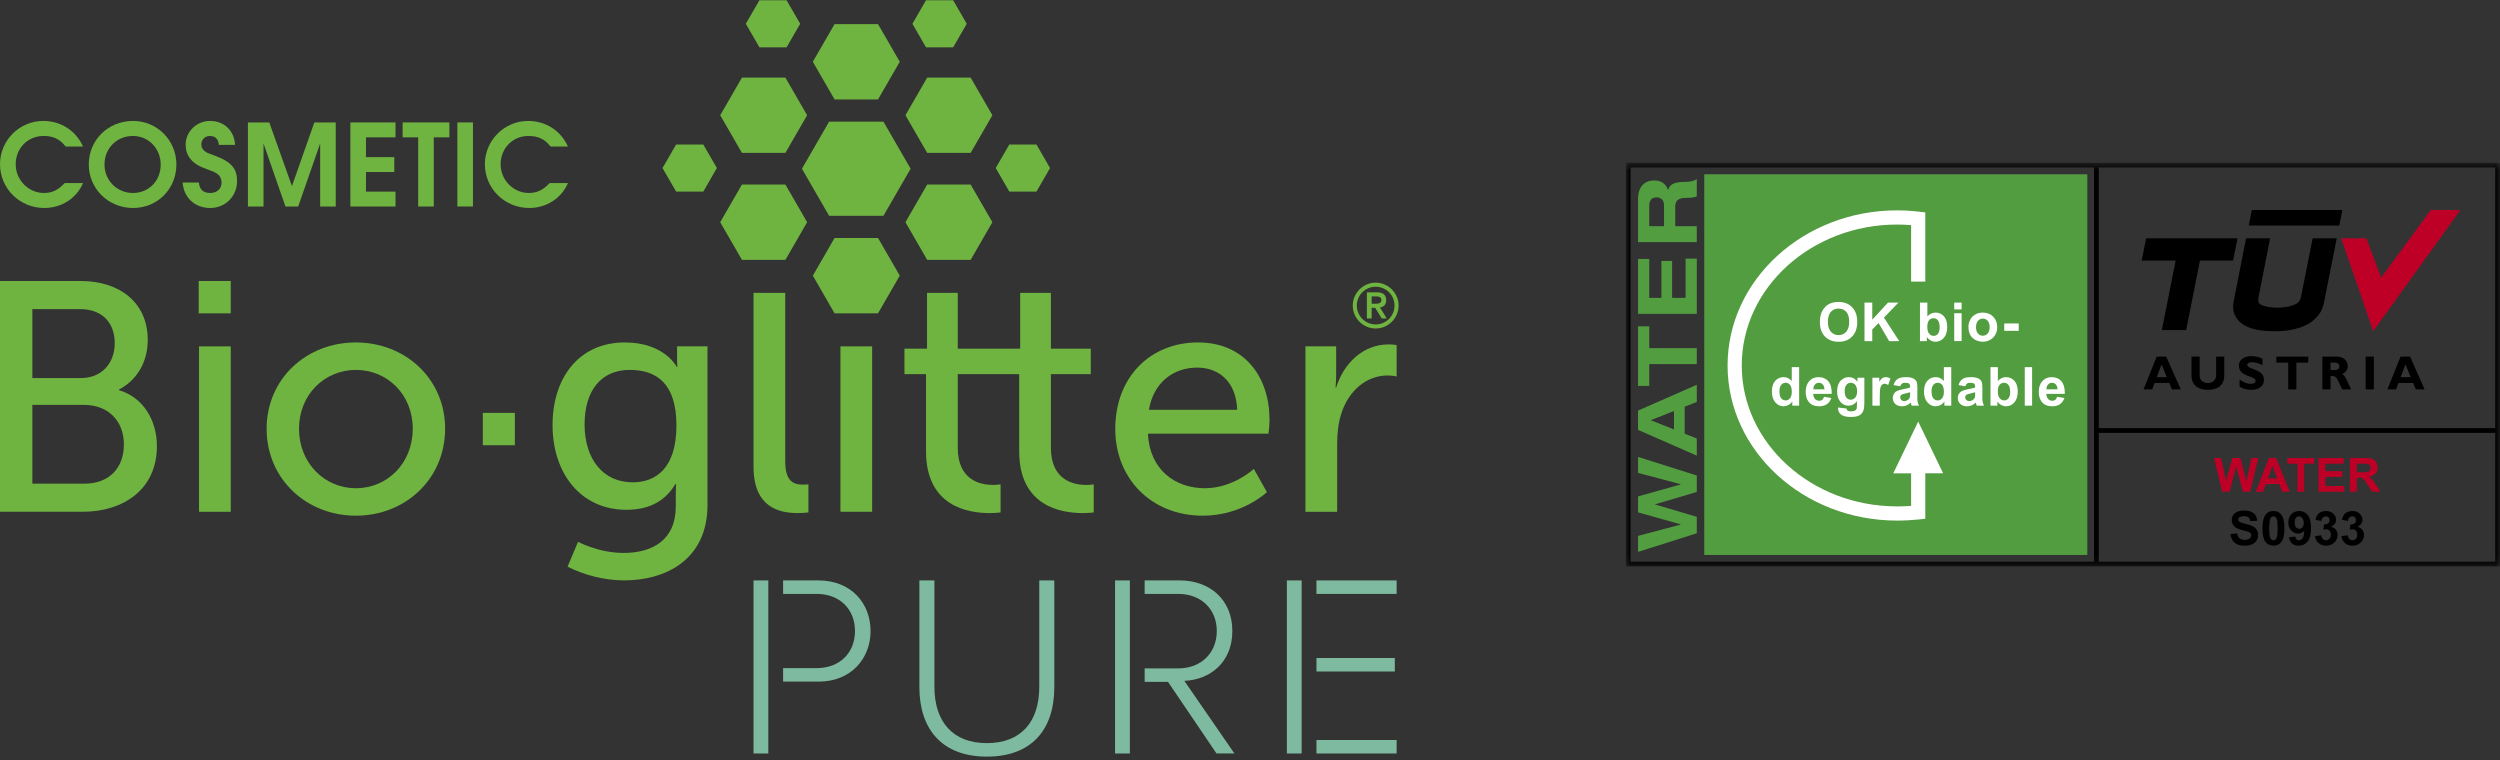 <svg width="286" height="87" viewBox="0 0 286 87" fill="none" xmlns="http://www.w3.org/2000/svg">
<rect x="0" y="0" width="286" height="87" fill="#333333" stroke="none"/>
<path d="M40.711 55.854C44.302 55.854 47.218 53.008 47.218 49.045C47.218 45.121 44.302 42.317 40.711 42.317C37.159 42.317 34.206 45.121 34.206 49.045C34.206 53.008 37.159 55.854 40.711 55.854ZM40.711 39.175C46.358 39.175 50.921 43.326 50.921 49.045C50.921 54.806 46.358 58.994 40.711 58.994C35.066 58.994 30.502 54.806 30.502 49.045C30.502 43.326 35.066 39.175 40.711 39.175Z" fill="#6FB440"/>
<path d="M77.384 48.673C77.384 43.736 74.992 42.317 72.038 42.317C68.746 42.317 66.875 44.709 66.875 48.56C66.875 52.486 68.971 55.178 72.374 55.178C74.992 55.178 77.384 53.608 77.384 48.673ZM71.328 63.256C74.617 63.256 77.309 61.796 77.309 57.946V56.562C77.309 55.967 77.348 55.367 77.348 55.367H77.272C76.15 57.235 74.394 58.32 71.663 58.32C66.39 58.32 63.212 54.095 63.212 48.634C63.212 43.212 66.238 39.175 71.475 39.175C76.039 39.175 77.423 41.979 77.423 41.979H77.495C77.495 41.979 77.458 41.718 77.458 41.38V39.622H80.938V57.76C80.938 64.005 76.187 66.395 71.399 66.395C69.121 66.395 66.765 65.763 64.932 64.828L66.128 61.982C66.128 61.982 68.484 63.256 71.328 63.256Z" fill="#6FB440"/>
<path d="M86.203 33.507H89.83V52.749C89.83 55.029 90.729 55.443 91.85 55.443C92.186 55.443 92.485 55.404 92.485 55.404V58.619C92.485 58.619 91.924 58.695 91.29 58.695C89.232 58.695 86.203 58.134 86.203 53.386V33.507Z" fill="#6FB440"/>
<path d="M99.774 39.625H96.147V58.546H99.774V39.625Z" fill="#6FB440"/>
<path d="M124.262 55.478C122.878 55.478 120.223 54.992 120.223 51.216V42.802H124.784V39.886H120.223V33.506H116.708V39.886H115.433H114.127H109.567V33.506H106.052V39.886H103.471V42.802H105.938V51.627C105.938 57.946 110.764 58.695 113.192 58.695C113.941 58.695 114.465 58.622 114.465 58.622V55.404C114.465 55.404 114.127 55.477 113.603 55.477C112.219 55.477 109.567 54.992 109.567 51.216V42.801H114.127H115.433H116.596V51.627C116.596 57.946 121.421 58.695 123.851 58.695C124.598 58.695 125.122 58.621 125.122 58.621V55.404C125.122 55.404 124.784 55.478 124.262 55.478Z" fill="#6FB440"/>
<path d="M141.534 46.88C141.42 43.625 139.399 42.053 136.97 42.053C134.205 42.053 131.959 43.774 131.437 46.88H141.534ZM137.046 39.175C142.392 39.175 145.236 43.14 145.236 48.038C145.236 48.523 145.121 49.608 145.121 49.608H131.324C131.511 53.758 134.465 55.854 137.83 55.854C141.084 55.854 143.44 53.645 143.44 53.645L144.935 56.3C144.935 56.3 142.13 58.994 137.606 58.994C131.66 58.994 127.586 54.693 127.586 49.085C127.586 43.064 131.66 39.175 137.046 39.175Z" fill="#6FB440"/>
<path d="M149.342 39.624H152.856V42.916C152.856 43.701 152.783 44.337 152.783 44.337H152.856C153.718 41.569 155.925 39.4 158.84 39.4C159.327 39.4 159.775 39.474 159.775 39.474V43.065C159.775 43.065 159.29 42.953 158.729 42.953C156.41 42.953 154.279 44.599 153.417 47.405C153.081 48.486 152.971 49.644 152.971 50.805V58.547H149.342V39.624Z" fill="#6FB440"/>
<path d="M58.9 47.232H55.235V50.935H58.9V47.232Z" fill="#6FB440"/>
<path d="M95.455 35.848H95.45V35.85H95.455V35.848Z" fill="#6FB440"/>
<path d="M105.177 78.602V66.401H106.897V78.57C106.897 82.578 109.006 85.014 112.893 85.014C116.815 85.014 118.892 82.578 118.892 78.57V66.401H120.613V78.602C120.613 83.5 117.999 86.558 112.893 86.558C107.817 86.558 105.177 83.468 105.177 78.602Z" fill="#7DBAA0"/>
<path d="M87.896 76.433V67.944V66.4H86.203V86.2H87.896V77.977V76.433Z" fill="#7DBAA0"/>
<path d="M89.588 67.944H93.449C96.058 67.944 97.811 69.694 97.811 72.189C97.811 74.683 96.058 76.433 93.449 76.433H89.588V77.979H93.625C97.397 77.979 99.593 75.307 99.593 72.189C99.593 69.073 97.425 66.4 93.625 66.4H89.588V67.944Z" fill="#7DBAA0"/>
<path d="M129.256 76.464V67.944V66.4H127.562V86.2H129.256V78.008V76.464Z" fill="#7DBAA0"/>
<path d="M130.948 67.944H134.808C137.418 67.944 139.2 69.694 139.2 72.188C139.2 74.683 137.418 76.463 134.808 76.463H130.948V78.005H133.62L139.17 86.199H141.219L135.488 77.888C138.429 77.768 140.98 75.778 140.98 72.188C140.98 68.567 138.368 66.399 134.953 66.399H130.947L130.948 67.944Z" fill="#7DBAA0"/>
<path d="M159.775 84.657H150.602V86.199H159.775V84.657Z" fill="#7DBAA0"/>
<path d="M148.91 84.658V76.821V75.275V67.944V66.4H147.219V86.2H148.91V84.658Z" fill="#7DBAA0"/>
<path d="M159.567 75.276H150.602V76.82H159.567V75.276Z" fill="#7DBAA0"/>
<path d="M159.775 66.4H150.602V67.944H159.775V66.4Z" fill="#7DBAA0"/>
<path d="M154.757 34.957C154.757 34.596 154.827 34.257 154.963 33.94C155.104 33.622 155.29 33.345 155.528 33.108C155.764 32.871 156.043 32.685 156.36 32.544C156.676 32.407 157.016 32.336 157.375 32.336C157.739 32.336 158.079 32.407 158.395 32.544C158.714 32.685 158.991 32.871 159.227 33.108C159.465 33.345 159.653 33.622 159.79 33.94C159.931 34.257 160 34.596 160 34.957C160 35.319 159.931 35.658 159.79 35.975C159.653 36.293 159.465 36.572 159.227 36.807C158.991 37.044 158.714 37.233 158.395 37.372C158.079 37.51 157.739 37.578 157.375 37.578C157.016 37.578 156.676 37.509 156.36 37.372C156.043 37.232 155.764 37.044 155.528 36.807C155.29 36.572 155.104 36.293 154.963 35.975C154.827 35.658 154.757 35.319 154.757 34.957ZM155.221 34.957C155.221 35.254 155.277 35.534 155.39 35.795C155.503 36.06 155.658 36.288 155.853 36.483C156.046 36.678 156.276 36.831 156.54 36.944C156.802 37.057 157.081 37.114 157.376 37.114C157.672 37.114 157.952 37.057 158.216 36.944C158.478 36.831 158.708 36.678 158.902 36.483C159.099 36.288 159.251 36.06 159.366 35.795C159.476 35.534 159.533 35.254 159.533 34.957C159.533 34.662 159.476 34.382 159.366 34.119C159.251 33.858 159.099 33.627 158.902 33.432C158.708 33.239 158.478 33.083 158.216 32.971C157.952 32.857 157.672 32.802 157.376 32.802C157.081 32.802 156.802 32.857 156.54 32.971C156.276 33.083 156.046 33.239 155.853 33.432C155.658 33.627 155.503 33.858 155.39 34.119C155.277 34.383 155.221 34.662 155.221 34.957ZM156.369 33.443H157.525C157.887 33.443 158.155 33.521 158.324 33.675C158.497 33.831 158.582 34.052 158.582 34.344C158.582 34.606 158.513 34.803 158.381 34.937C158.246 35.068 158.075 35.146 157.869 35.17L158.645 36.436H158.069L157.321 35.212H156.918V36.436H156.369V33.443ZM156.918 34.746H157.321C157.403 34.746 157.488 34.742 157.575 34.736C157.659 34.729 157.735 34.711 157.804 34.683C157.869 34.656 157.926 34.614 157.971 34.556C158.012 34.501 158.032 34.423 158.032 34.323C158.032 34.226 158.012 34.148 157.971 34.093C157.926 34.035 157.869 33.993 157.804 33.964C157.735 33.938 157.659 33.919 157.575 33.915C157.488 33.91 157.403 33.908 157.321 33.908H156.918V34.746Z" fill="#6FB440"/>
<path d="M22.769 39.626H26.397V58.548H22.769V39.626ZM22.73 32.147H26.397V35.847H22.73V32.147Z" fill="#6FB440"/>
<path d="M9.649 55.332C12.492 55.332 14.173 53.539 14.173 50.843C14.173 48.151 12.378 46.319 9.611 46.319H3.703V55.332H9.649ZM9.236 43.252C11.631 43.252 13.125 41.569 13.125 39.252C13.125 36.934 11.704 35.362 9.164 35.362H3.703V43.252H9.236ZM0 32.147H9.236C13.686 32.147 16.902 34.615 16.902 38.877C16.902 41.458 15.632 43.513 13.612 44.56V44.636C16.381 45.459 17.95 48.077 17.95 51.031C17.95 56.003 14.097 58.546 9.461 58.546H0L0 32.147Z" fill="#6FB440"/>
<path d="M95.473 27.227L92.988 31.533L95.473 35.842H100.446L102.934 31.533L100.446 27.227H95.473ZM84.878 21.113L82.392 25.42L84.878 29.726H89.849L92.335 25.42L89.849 21.113H84.878ZM106.07 21.113L103.584 25.42L106.07 29.726H111.042L113.528 25.42L111.042 21.113H106.07ZM77.348 16.534L75.793 19.224L77.348 21.917H80.458L82.01 19.224L80.458 16.534H77.348ZM115.464 16.534L113.909 19.224L115.464 21.917H118.572L120.126 19.224L118.572 16.534H115.464ZM94.85 13.918L91.742 19.302L94.85 24.686H101.067L104.175 19.302L101.067 13.918H94.85ZM84.878 8.878L82.392 13.184L84.878 17.49H89.849L92.335 13.184L89.849 8.878H84.878ZM106.07 8.878L103.584 13.184L106.07 17.49H111.042L113.528 13.184L111.042 8.878H106.07ZM95.473 2.759L92.988 7.065L95.473 11.375H100.446L102.934 7.065L100.446 2.759H95.473ZM86.876 0.029L85.323 2.721L86.876 5.414H89.984L91.539 2.721L89.984 0.029H86.876ZM105.935 0.029L104.381 2.721L105.935 5.414H109.041L110.597 2.721L109.041 0.029H105.935Z" fill="#6FB440"/>
<path d="M5.062 23.793C2.252 23.793 0 21.554 0 18.782C0 16.061 2.227 13.836 4.948 13.836C6.923 13.836 8.656 14.905 9.503 16.763H7.511C6.861 15.918 6.105 15.553 4.984 15.553C3.151 15.553 1.795 16.985 1.795 18.794C1.795 20.59 3.256 22.077 5.024 22.077C5.947 22.077 6.626 21.764 7.406 20.942H9.503C8.745 22.699 7.03 23.793 5.062 23.793Z" fill="#6FB440"/>
<path d="M15.206 15.554C13.361 15.554 11.954 16.959 11.954 18.82C11.954 20.644 13.385 22.078 15.206 22.078C17.028 22.078 18.385 20.682 18.385 18.834C18.385 16.986 16.991 15.554 15.206 15.554ZM15.222 23.793C12.396 23.793 10.157 21.594 10.157 18.82C10.157 16.009 12.369 13.836 15.234 13.836C17.979 13.836 20.179 16.061 20.179 18.808C20.179 21.62 18.02 23.793 15.222 23.793Z" fill="#6FB440"/>
<path d="M24.049 23.793C22.356 23.793 21.044 22.699 20.889 20.88H22.748C22.828 21.682 23.256 22.078 24.049 22.078C24.817 22.078 25.349 21.594 25.349 20.904C25.349 20.512 25.196 20.147 24.907 19.926C24.623 19.706 24.518 19.666 23.241 19.185C21.955 18.704 21.239 17.78 21.239 16.571C21.239 15.048 22.488 13.836 24.036 13.836C25.586 13.836 26.797 14.876 26.887 16.571H25.039C24.986 15.918 24.622 15.554 24.022 15.554C23.439 15.554 23.033 15.957 23.033 16.53C23.033 16.882 23.215 17.181 23.567 17.401C23.698 17.481 23.723 17.493 24.635 17.831C26.587 18.56 27.121 19.406 27.121 20.708C27.123 22.452 25.78 23.793 24.049 23.793Z" fill="#6FB440"/>
<path d="M36.626 23.625V16.415L34.113 23.625H32.656L30.146 16.415V23.625H28.362V14.007H30.807L33.399 21.295L35.961 14.007H38.409V23.625H36.626Z" fill="#6FB440"/>
<path d="M40.082 23.625V14.007H45.248V15.711H41.866V17.975H45.106V19.681H41.866V21.921H45.248V23.625H40.082Z" fill="#6FB440"/>
<path d="M49.624 15.712V23.625H47.842V15.712H46.06V14.007H51.41V15.712H49.624Z" fill="#6FB440"/>
<path d="M54.105 14.006H52.321V23.622H54.105V14.006Z" fill="#6FB440"/>
<path d="M60.536 23.793C57.725 23.793 55.47 21.555 55.47 18.782C55.47 16.061 57.7 13.836 60.419 13.836C62.396 13.836 64.129 14.905 64.974 16.763H62.984C62.333 15.918 61.576 15.554 60.458 15.554C58.622 15.554 57.27 16.985 57.27 18.794C57.27 20.59 58.727 22.077 60.495 22.077C61.422 22.077 62.1 21.764 62.879 20.942H64.975C64.219 22.699 62.501 23.793 60.536 23.793Z" fill="#6FB440"/>
<mask id="mask0_72_10748" style="mask-type:luminance" maskUnits="userSpaceOnUse" x="186" y="18" width="100" height="47">
<path d="M286 18.626H186V64.803H286V18.626Z" fill="white"/>
</mask>
<g mask="url(#mask0_72_10748)">
<path fill-rule="evenodd" clip-rule="evenodd" d="M265.914 34.372L265.806 34.847C265.695 35.279 265.519 35.897 264.612 36.676C263.502 37.602 261.662 37.916 260.253 37.895C258.843 37.884 257.336 37.751 256.354 36.928C255.326 36.054 255.453 35.053 255.492 34.719C255.492 34.719 255.506 34.606 255.547 34.4C255.835 32.964 256.95 27.264 256.95 27.264H259.702C259.702 27.264 258.424 33.772 258.363 34.071C258.308 34.426 258.349 34.706 258.665 34.866C259.203 35.138 260.114 35.214 260.639 35.2C261.789 35.161 262.364 34.92 262.636 34.787C262.924 34.648 263.105 34.423 263.225 33.999V34.005L264.568 27.264H267.321L265.914 34.372Z" fill="black"/>
</g>
<mask id="mask1_72_10748" style="mask-type:luminance" maskUnits="userSpaceOnUse" x="186" y="18" width="100" height="47">
<path d="M286 18.626H186V64.803H286V18.626Z" fill="white"/>
</mask>
<g mask="url(#mask1_72_10748)">
<path fill-rule="evenodd" clip-rule="evenodd" d="M255.97 27.265H245.516L245.014 29.802H248.898L247.314 37.76H250.1L251.675 29.802H255.468L255.97 27.265Z" fill="black"/>
</g>
<mask id="mask2_72_10748" style="mask-type:luminance" maskUnits="userSpaceOnUse" x="186" y="18" width="100" height="47">
<path d="M286 18.626H186V64.803H286V18.626Z" fill="white"/>
</mask>
<g mask="url(#mask2_72_10748)">
<path fill-rule="evenodd" clip-rule="evenodd" d="M278.076 24.027L272.409 31.757L270.715 27.265H267.836L271.489 37.896L281.466 24.027H278.076Z" fill="#BE0027"/>
</g>
<mask id="mask3_72_10748" style="mask-type:luminance" maskUnits="userSpaceOnUse" x="186" y="18" width="100" height="47">
<path d="M286 18.626H186V64.803H286V18.626Z" fill="white"/>
</mask>
<g mask="url(#mask3_72_10748)">
<path d="M249.479 44.548H248.472L248.163 43.805H246.485L246.205 44.548H245.215L246.728 40.795H247.812L249.479 44.548ZM247.283 41.692L246.735 43.151H247.889L247.283 41.692Z" fill="black"/>
</g>
<mask id="mask4_72_10748" style="mask-type:luminance" maskUnits="userSpaceOnUse" x="186" y="18" width="100" height="47">
<path d="M286 18.626H186V64.803H286V18.626Z" fill="white"/>
</mask>
<g mask="url(#mask4_72_10748)">
<path d="M254.457 40.794V42.925C254.457 44.167 253.61 44.596 252.581 44.596C251.491 44.596 250.706 44.09 250.706 42.93V40.794H251.64V42.951C251.64 43.492 252.03 43.816 252.57 43.816C253.066 43.816 253.524 43.557 253.524 42.886V40.794H254.457V40.794Z" fill="black"/>
</g>
<mask id="mask5_72_10748" style="mask-type:luminance" maskUnits="userSpaceOnUse" x="186" y="18" width="100" height="47">
<path d="M286 18.626H186V64.803H286V18.626Z" fill="white"/>
</mask>
<g mask="url(#mask5_72_10748)">
<path d="M258.829 41.768C258.285 41.527 257.962 41.433 257.643 41.433C257.307 41.433 257.093 41.554 257.093 41.741C257.093 42.306 258.999 42.15 258.999 43.458C258.999 44.178 258.395 44.596 257.56 44.596C256.906 44.596 256.58 44.425 256.206 44.234V43.424C256.746 43.781 257.076 43.91 257.489 43.91C257.846 43.91 258.038 43.78 258.038 43.562C258.038 42.945 256.128 43.17 256.128 41.824C256.128 41.174 256.692 40.743 257.561 40.743C257.979 40.743 258.359 40.834 258.83 41.036L258.829 41.768Z" fill="black"/>
</g>
<mask id="mask6_72_10748" style="mask-type:luminance" maskUnits="userSpaceOnUse" x="186" y="18" width="100" height="47">
<path d="M286 18.626H186V64.803H286V18.626Z" fill="white"/>
</mask>
<g mask="url(#mask6_72_10748)">
<path d="M264.066 41.484H262.707V44.548H261.774V41.484H260.413V40.795H264.066V41.484Z" fill="black"/>
</g>
<mask id="mask7_72_10748" style="mask-type:luminance" maskUnits="userSpaceOnUse" x="186" y="18" width="100" height="47">
<path d="M286 18.626H186V64.803H286V18.626Z" fill="white"/>
</mask>
<g mask="url(#mask7_72_10748)">
<path d="M267.356 40.795C268.126 40.795 268.583 41.314 268.583 41.873C268.583 42.288 268.367 42.596 267.938 42.794C268.322 42.987 268.44 43.45 268.967 44.548H267.938C267.537 43.745 267.388 43.023 266.883 43.023H266.612V44.548H265.679V40.795H267.356ZM266.613 42.337H267.107C267.366 42.337 267.62 42.227 267.62 41.907C267.62 41.624 267.439 41.484 267.083 41.484H266.612L266.613 42.337Z" fill="black"/>
</g>
<mask id="mask8_72_10748" style="mask-type:luminance" maskUnits="userSpaceOnUse" x="186" y="18" width="100" height="47">
<path d="M286 18.626H186V64.803H286V18.626Z" fill="white"/>
</mask>
<g mask="url(#mask8_72_10748)">
<path d="M271.567 40.796H270.634V44.549H271.567V40.796Z" fill="black"/>
</g>
<mask id="mask9_72_10748" style="mask-type:luminance" maskUnits="userSpaceOnUse" x="186" y="18" width="100" height="47">
<path d="M286 18.626H186V64.803H286V18.626Z" fill="white"/>
</mask>
<g mask="url(#mask9_72_10748)">
<path d="M277.377 44.548H276.37L276.064 43.805H274.385L274.103 44.548H273.115L274.628 40.795H275.713L277.377 44.548ZM275.183 41.692L274.634 43.151H275.787L275.183 41.692Z" fill="black"/>
</g>
<mask id="mask10_72_10748" style="mask-type:luminance" maskUnits="userSpaceOnUse" x="186" y="18" width="100" height="47">
<path d="M286 18.626H186V64.803H286V18.626Z" fill="white"/>
</mask>
<g mask="url(#mask10_72_10748)">
<path d="M240.098 49.522H285.458V64.254H240.098V49.522ZM186.532 19.158H239.554V64.254H186.532V19.158ZM240.098 19.158H285.458V48.978H240.098V19.158ZM186 64.799H286.002V18.626H186V64.799Z" fill="black"/>
</g>
<mask id="mask11_72_10748" style="mask-type:luminance" maskUnits="userSpaceOnUse" x="186" y="18" width="100" height="47">
<path d="M286 18.626H186V64.803H286V18.626Z" fill="white"/>
</mask>
<g mask="url(#mask11_72_10748)">
<path d="M194.112 61.007L187.393 63.133V61.304L192.286 60.007V59.988L187.393 58.614V56.789L192.286 55.415V55.396L187.393 54.099V52.272L194.112 54.397V56.28L189.331 57.693V57.711L194.112 59.124V61.007Z" fill="#539D41"/>
</g>
<mask id="mask12_72_10748" style="mask-type:luminance" maskUnits="userSpaceOnUse" x="186" y="18" width="100" height="47">
<path d="M286 18.626H186V64.803H286V18.626Z" fill="white"/>
</mask>
<g mask="url(#mask12_72_10748)">
<path d="M194.113 45.983L192.728 46.529V49.616L194.113 50.163V52.129L187.391 49.175V46.971L194.113 44.016V45.983ZM191.505 47.019L188.842 48.072L191.505 49.126V47.019Z" fill="#539D41"/>
</g>
<mask id="mask13_72_10748" style="mask-type:luminance" maskUnits="userSpaceOnUse" x="186" y="18" width="100" height="47">
<path d="M286 18.626H186V64.803H286V18.626Z" fill="white"/>
</mask>
<g mask="url(#mask13_72_10748)">
<path d="M194.112 41.654H188.673V44.148H187.393V37.335H188.673V39.829H194.112V41.654Z" fill="#539D41"/>
</g>
<mask id="mask14_72_10748" style="mask-type:luminance" maskUnits="userSpaceOnUse" x="186" y="18" width="100" height="47">
<path d="M286 18.626H186V64.803H286V18.626Z" fill="white"/>
</mask>
<g mask="url(#mask14_72_10748)">
<path d="M194.112 35.902H187.393V29.623H188.673V34.074H190.065V29.849H191.289V34.074H192.832V29.586H194.112V35.902Z" fill="#539D41"/>
</g>
<mask id="mask15_72_10748" style="mask-type:luminance" maskUnits="userSpaceOnUse" x="186" y="18" width="100" height="47">
<path d="M286 18.626H186V64.803H286V18.626Z" fill="white"/>
</mask>
<g mask="url(#mask15_72_10748)">
<path d="M194.111 27.703H187.392V22.818C187.392 21.996 187.611 21.4 188.052 21.031C188.358 20.773 188.747 20.644 189.217 20.644C190.034 20.644 190.573 21.008 190.838 21.735H190.855C190.951 21.122 191.548 20.813 192.654 20.813C193.381 20.813 193.866 20.699 194.111 20.466V22.461C193.892 22.579 193.464 22.638 192.824 22.638C192.039 22.638 191.646 22.963 191.646 23.61V25.876H194.112V27.703H194.111ZM188.673 25.876H190.365V23.458C190.365 23.225 190.305 23.029 190.178 22.866C190.022 22.677 189.799 22.582 189.511 22.582C188.952 22.582 188.673 22.904 188.673 23.551V25.876Z" fill="#539D41"/>
</g>
<mask id="mask16_72_10748" style="mask-type:luminance" maskUnits="userSpaceOnUse" x="186" y="18" width="100" height="47">
<path d="M286 18.626H186V64.803H286V18.626Z" fill="white"/>
</mask>
<g mask="url(#mask16_72_10748)">
<path d="M238.79 19.938H194.968V63.488H238.79V19.938Z" fill="#539D41"/>
</g>
<mask id="mask17_72_10748" style="mask-type:luminance" maskUnits="userSpaceOnUse" x="186" y="18" width="100" height="47">
<path d="M286 18.626H186V64.803H286V18.626Z" fill="white"/>
</mask>
<g mask="url(#mask17_72_10748)">
<path d="M222.294 54.146L219.441 48.229L216.592 54.146H218.631V57.877C218.111 57.912 217.548 57.931 217.026 57.931C207.229 57.931 199.256 50.699 199.256 41.81C199.256 32.919 207.228 25.689 217.026 25.689C217.548 25.689 218.086 25.71 218.631 25.756V32.218H220.253V24.303L219.538 24.218C218.684 24.116 217.838 24.065 217.027 24.065C206.334 24.065 197.635 32.026 197.635 41.809C197.635 51.593 206.334 59.555 217.027 59.555C217.863 59.555 218.799 59.504 219.531 59.423L220.253 59.343V54.145H222.294V54.146Z" fill="white"/>
</g>
<mask id="mask18_72_10748" style="mask-type:luminance" maskUnits="userSpaceOnUse" x="186" y="18" width="100" height="47">
<path d="M286 18.626H186V64.803H286V18.626Z" fill="white"/>
</mask>
<g mask="url(#mask18_72_10748)">
<path d="M208.194 36.847C208.194 36.399 208.261 36.023 208.395 35.716C208.497 35.495 208.633 35.291 208.806 35.114C208.978 34.935 209.17 34.803 209.375 34.717C209.65 34.601 209.966 34.543 210.324 34.543C210.974 34.543 211.494 34.746 211.883 35.145C212.272 35.548 212.468 36.11 212.468 36.826C212.468 37.537 212.275 38.093 211.886 38.495C211.502 38.898 210.983 39.097 210.338 39.097C209.682 39.097 209.161 38.898 208.775 38.499C208.388 38.098 208.194 37.549 208.194 36.847ZM209.111 36.818C209.111 37.315 209.225 37.694 209.456 37.952C209.686 38.209 209.979 38.338 210.333 38.338C210.688 38.338 210.98 38.211 211.207 37.956C211.434 37.697 211.547 37.315 211.547 36.806C211.547 36.298 211.436 35.924 211.215 35.675C210.993 35.426 210.699 35.301 210.333 35.301C209.969 35.301 209.671 35.428 209.446 35.679C209.223 35.932 209.111 36.312 209.111 36.818Z" fill="white"/>
</g>
<mask id="mask19_72_10748" style="mask-type:luminance" maskUnits="userSpaceOnUse" x="186" y="18" width="100" height="47">
<path d="M286 18.626H186V64.803H286V18.626Z" fill="white"/>
</mask>
<g mask="url(#mask19_72_10748)">
<path d="M213.299 39.023V34.617H214.187V36.572L215.986 34.617H217.181L215.521 36.333L217.271 39.023H216.119L214.909 36.956L214.187 37.691V39.023H213.299Z" fill="white"/>
</g>
<mask id="mask20_72_10748" style="mask-type:luminance" maskUnits="userSpaceOnUse" x="186" y="18" width="100" height="47">
<path d="M286 18.626H186V64.803H286V18.626Z" fill="white"/>
</mask>
<g mask="url(#mask20_72_10748)">
<path d="M219.646 39.024V34.618H220.49V36.205C220.75 35.908 221.059 35.761 221.414 35.761C221.804 35.761 222.125 35.9 222.38 36.184C222.633 36.463 222.761 36.868 222.761 37.393C222.761 37.939 222.632 38.359 222.372 38.653C222.112 38.948 221.798 39.095 221.426 39.095C221.244 39.095 221.065 39.051 220.887 38.958C220.711 38.868 220.559 38.733 220.43 38.555V39.024H219.646ZM220.483 37.358C220.483 37.688 220.535 37.933 220.639 38.091C220.786 38.317 220.981 38.427 221.222 38.427C221.409 38.427 221.567 38.348 221.698 38.188C221.83 38.029 221.896 37.778 221.896 37.437C221.896 37.072 221.828 36.808 221.696 36.646C221.563 36.486 221.396 36.405 221.188 36.405C220.986 36.405 220.819 36.484 220.683 36.641C220.55 36.798 220.483 37.038 220.483 37.358Z" fill="white"/>
</g>
<mask id="mask21_72_10748" style="mask-type:luminance" maskUnits="userSpaceOnUse" x="186" y="18" width="100" height="47">
<path d="M286 18.626H186V64.803H286V18.626Z" fill="white"/>
</mask>
<g mask="url(#mask21_72_10748)">
<path d="M223.563 34.617H224.408V35.397H223.563V34.617ZM223.563 35.831H224.408V39.02H223.563V35.831Z" fill="white"/>
</g>
<mask id="mask22_72_10748" style="mask-type:luminance" maskUnits="userSpaceOnUse" x="186" y="18" width="100" height="47">
<path d="M286 18.626H186V64.803H286V18.626Z" fill="white"/>
</mask>
<g mask="url(#mask22_72_10748)">
<path d="M225.191 37.381C225.191 37.101 225.26 36.831 225.397 36.567C225.535 36.304 225.732 36.106 225.984 35.967C226.239 35.828 226.522 35.76 226.835 35.76C227.317 35.76 227.713 35.914 228.022 36.229C228.328 36.543 228.483 36.939 228.483 37.42C228.483 37.902 228.328 38.299 228.016 38.618C227.705 38.936 227.311 39.094 226.839 39.094C226.547 39.094 226.268 39.029 226.001 38.898C225.737 38.764 225.535 38.571 225.397 38.315C225.26 38.059 225.191 37.75 225.191 37.381ZM226.055 37.427C226.055 37.743 226.13 37.987 226.279 38.154C226.429 38.322 226.617 38.407 226.835 38.407C227.057 38.407 227.24 38.322 227.391 38.154C227.541 37.987 227.615 37.741 227.615 37.421C227.615 37.109 227.541 36.868 227.391 36.7C227.24 36.531 227.057 36.447 226.835 36.447C226.617 36.447 226.429 36.531 226.279 36.7C226.13 36.868 226.055 37.111 226.055 37.427Z" fill="white"/>
</g>
<mask id="mask23_72_10748" style="mask-type:luminance" maskUnits="userSpaceOnUse" x="186" y="18" width="100" height="47">
<path d="M286 18.626H186V64.803H286V18.626Z" fill="white"/>
</mask>
<g mask="url(#mask23_72_10748)">
<path d="M230.942 37.003H229.285V37.846H230.942V37.003Z" fill="white"/>
</g>
<mask id="mask24_72_10748" style="mask-type:luminance" maskUnits="userSpaceOnUse" x="186" y="18" width="100" height="47">
<path d="M286 18.626H186V64.803H286V18.626Z" fill="white"/>
</mask>
<g mask="url(#mask24_72_10748)">
<path d="M205.822 46.408H205.038V45.937C204.908 46.12 204.754 46.256 204.576 46.344C204.398 46.433 204.22 46.479 204.041 46.479C203.673 46.479 203.358 46.331 203.098 46.033C202.837 45.74 202.706 45.327 202.706 44.798C202.706 44.258 202.832 43.847 203.089 43.565C203.341 43.284 203.663 43.143 204.052 43.143C204.408 43.143 204.716 43.291 204.977 43.586V42H205.822V46.408ZM203.568 44.741C203.568 45.082 203.616 45.33 203.709 45.48C203.847 45.7 204.037 45.809 204.28 45.809C204.475 45.809 204.639 45.729 204.776 45.563C204.912 45.397 204.981 45.15 204.981 44.822C204.981 44.457 204.914 44.193 204.782 44.031C204.649 43.87 204.481 43.789 204.273 43.789C204.074 43.789 203.906 43.868 203.772 44.028C203.636 44.187 203.568 44.426 203.568 44.741Z" fill="white"/>
</g>
<mask id="mask25_72_10748" style="mask-type:luminance" maskUnits="userSpaceOnUse" x="186" y="18" width="100" height="47">
<path d="M286 18.626H186V64.803H286V18.626Z" fill="white"/>
</mask>
<g mask="url(#mask25_72_10748)">
<path d="M208.665 45.393L209.506 45.532C209.399 45.842 209.227 46.076 208.992 46.238C208.76 46.401 208.468 46.479 208.118 46.479C207.563 46.479 207.152 46.3 206.885 45.935C206.676 45.645 206.57 45.279 206.57 44.835C206.57 44.308 206.709 43.893 206.986 43.594C207.262 43.293 207.61 43.143 208.033 43.143C208.508 43.143 208.882 43.301 209.157 43.614C209.431 43.928 209.562 44.409 209.55 45.056H207.435C207.442 45.306 207.509 45.501 207.639 45.641C207.77 45.779 207.931 45.848 208.126 45.848C208.258 45.848 208.37 45.813 208.459 45.74C208.551 45.669 208.617 45.553 208.665 45.393ZM208.712 44.538C208.706 44.294 208.644 44.108 208.523 43.983C208.403 43.853 208.256 43.79 208.084 43.79C207.901 43.79 207.748 43.857 207.628 43.992C207.508 44.125 207.449 44.309 207.451 44.538H208.712Z" fill="white"/>
</g>
<mask id="mask26_72_10748" style="mask-type:luminance" maskUnits="userSpaceOnUse" x="186" y="18" width="100" height="47">
<path d="M286 18.626H186V64.803H286V18.626Z" fill="white"/>
</mask>
<g mask="url(#mask26_72_10748)">
<path d="M210.278 46.62L211.242 46.736C211.261 46.848 211.297 46.925 211.355 46.968C211.434 47.028 211.561 47.058 211.733 47.058C211.954 47.058 212.12 47.026 212.228 46.958C212.304 46.914 212.359 46.842 212.398 46.744C212.422 46.674 212.435 46.547 212.435 46.356V45.891C212.183 46.236 211.864 46.408 211.481 46.408C211.053 46.408 210.713 46.226 210.462 45.863C210.266 45.578 210.167 45.221 210.167 44.794C210.167 44.258 210.295 43.851 210.553 43.57C210.811 43.285 211.132 43.143 211.513 43.143C211.907 43.143 212.233 43.319 212.491 43.666V43.216H213.281V46.08C213.281 46.458 213.249 46.738 213.186 46.925C213.124 47.112 213.037 47.257 212.925 47.365C212.812 47.469 212.664 47.552 212.475 47.614C212.289 47.672 212.051 47.702 211.765 47.702C211.224 47.702 210.84 47.61 210.614 47.424C210.387 47.239 210.274 47.004 210.274 46.72C210.276 46.691 210.276 46.659 210.278 46.62ZM211.033 44.747C211.033 45.084 211.098 45.333 211.23 45.49C211.361 45.648 211.523 45.727 211.715 45.727C211.922 45.727 212.096 45.646 212.237 45.484C212.38 45.324 212.452 45.085 212.452 44.769C212.452 44.437 212.382 44.191 212.246 44.031C212.109 43.871 211.937 43.79 211.73 43.79C211.526 43.79 211.361 43.869 211.23 44.028C211.098 44.183 211.033 44.424 211.033 44.747Z" fill="white"/>
</g>
<mask id="mask27_72_10748" style="mask-type:luminance" maskUnits="userSpaceOnUse" x="186" y="18" width="100" height="47">
<path d="M286 18.626H186V64.803H286V18.626Z" fill="white"/>
</mask>
<g mask="url(#mask27_72_10748)">
<path d="M215.047 46.408H214.204V43.216H214.988V43.67C215.122 43.456 215.242 43.315 215.348 43.247C215.456 43.178 215.579 43.145 215.714 43.145C215.906 43.145 216.092 43.197 216.27 43.303L216.009 44.04C215.867 43.947 215.735 43.901 215.612 43.901C215.493 43.901 215.395 43.934 215.312 43.999C215.229 44.065 215.166 44.183 215.118 44.352C215.071 44.522 215.047 44.879 215.047 45.421V46.408Z" fill="white"/>
</g>
<mask id="mask28_72_10748" style="mask-type:luminance" maskUnits="userSpaceOnUse" x="186" y="18" width="100" height="47">
<path d="M286 18.626H186V64.803H286V18.626Z" fill="white"/>
</mask>
<g mask="url(#mask28_72_10748)">
<path d="M217.389 44.19L216.623 44.052C216.709 43.743 216.858 43.514 217.069 43.368C217.278 43.22 217.591 43.145 218.006 43.145C218.384 43.145 218.664 43.189 218.848 43.28C219.031 43.368 219.162 43.48 219.237 43.618C219.313 43.755 219.349 44.006 219.349 44.374L219.339 45.36C219.339 45.64 219.354 45.847 219.38 45.979C219.407 46.112 219.458 46.255 219.531 46.408H218.697C218.675 46.351 218.647 46.269 218.617 46.159C218.602 46.108 218.59 46.076 218.587 46.058C218.44 46.199 218.287 46.303 218.123 46.374C217.958 46.444 217.782 46.479 217.597 46.479C217.269 46.479 217.01 46.39 216.82 46.212C216.63 46.033 216.535 45.807 216.535 45.535C216.535 45.356 216.579 45.195 216.665 45.052C216.75 44.912 216.871 44.803 217.027 44.728C217.184 44.653 217.407 44.587 217.699 44.533C218.094 44.458 218.368 44.389 218.519 44.325V44.24C218.519 44.078 218.479 43.962 218.398 43.892C218.319 43.823 218.168 43.79 217.946 43.79C217.796 43.79 217.678 43.819 217.595 43.879C217.51 43.938 217.442 44.042 217.389 44.19ZM218.519 44.876C218.411 44.91 218.241 44.955 218.006 45.005C217.77 45.055 217.618 45.105 217.545 45.151C217.435 45.229 217.381 45.329 217.381 45.449C217.381 45.566 217.425 45.67 217.511 45.758C217.6 45.842 217.714 45.885 217.849 45.885C218.001 45.885 218.147 45.834 218.285 45.734C218.386 45.657 218.454 45.564 218.485 45.456C218.509 45.382 218.518 45.243 218.518 45.043L218.519 44.876Z" fill="white"/>
</g>
<mask id="mask29_72_10748" style="mask-type:luminance" maskUnits="userSpaceOnUse" x="186" y="18" width="100" height="47">
<path d="M286 18.626H186V64.803H286V18.626Z" fill="white"/>
</mask>
<g mask="url(#mask29_72_10748)">
<path d="M223.223 46.408H222.438V45.937C222.308 46.12 222.154 46.256 221.977 46.344C221.798 46.433 221.62 46.479 221.441 46.479C221.073 46.479 220.76 46.331 220.498 46.033C220.238 45.74 220.107 45.327 220.107 44.798C220.107 44.258 220.234 43.847 220.489 43.565C220.741 43.284 221.064 43.143 221.453 43.143C221.808 43.143 222.117 43.291 222.378 43.586V42H223.223V46.408ZM220.969 44.741C220.969 45.082 221.017 45.33 221.11 45.48C221.247 45.7 221.438 45.809 221.681 45.809C221.876 45.809 222.041 45.729 222.176 45.563C222.312 45.396 222.382 45.15 222.382 44.822C222.382 44.457 222.314 44.193 222.182 44.031C222.05 43.87 221.883 43.789 221.674 43.789C221.475 43.789 221.307 43.868 221.173 44.028C221.036 44.187 220.969 44.426 220.969 44.741Z" fill="white"/>
</g>
<mask id="mask30_72_10748" style="mask-type:luminance" maskUnits="userSpaceOnUse" x="186" y="18" width="100" height="47">
<path d="M286 18.626H186V64.803H286V18.626Z" fill="white"/>
</mask>
<g mask="url(#mask30_72_10748)">
<path d="M224.826 44.19L224.061 44.052C224.147 43.743 224.295 43.514 224.506 43.368C224.716 43.22 225.029 43.145 225.442 43.145C225.82 43.145 226.102 43.189 226.285 43.28C226.469 43.368 226.6 43.48 226.673 43.618C226.75 43.755 226.787 44.006 226.787 44.374L226.778 45.36C226.778 45.64 226.79 45.847 226.817 45.979C226.843 46.112 226.894 46.255 226.968 46.408H226.135C226.113 46.351 226.086 46.269 226.054 46.159C226.04 46.108 226.028 46.076 226.024 46.058C225.878 46.199 225.724 46.303 225.559 46.374C225.395 46.444 225.219 46.479 225.032 46.479C224.705 46.479 224.446 46.39 224.257 46.212C224.068 46.033 223.971 45.807 223.971 45.535C223.971 45.356 224.015 45.195 224.102 45.052C224.188 44.912 224.309 44.803 224.465 44.728C224.619 44.653 224.843 44.587 225.136 44.533C225.53 44.458 225.804 44.389 225.956 44.325V44.24C225.956 44.078 225.916 43.962 225.835 43.892C225.758 43.823 225.603 43.79 225.384 43.79C225.233 43.79 225.113 43.819 225.032 43.879C224.948 43.938 224.879 44.042 224.826 44.19ZM225.957 44.876C225.848 44.91 225.678 44.955 225.442 45.005C225.206 45.055 225.056 45.105 224.983 45.151C224.871 45.229 224.819 45.329 224.819 45.449C224.819 45.566 224.863 45.67 224.947 45.758C225.036 45.842 225.151 45.885 225.287 45.885C225.438 45.885 225.583 45.834 225.722 45.734C225.824 45.657 225.891 45.564 225.924 45.456C225.947 45.382 225.957 45.243 225.957 45.043V44.876Z" fill="white"/>
</g>
<mask id="mask31_72_10748" style="mask-type:luminance" maskUnits="userSpaceOnUse" x="186" y="18" width="100" height="47">
<path d="M286 18.626H186V64.803H286V18.626Z" fill="white"/>
</mask>
<g mask="url(#mask31_72_10748)">
<path d="M227.713 46.408V42.001H228.557V43.587C228.817 43.292 229.126 43.144 229.483 43.144C229.871 43.144 230.193 43.285 230.448 43.566C230.7 43.848 230.83 44.251 230.83 44.778C230.83 45.324 230.699 45.745 230.441 46.036C230.18 46.333 229.865 46.479 229.495 46.479C229.311 46.479 229.132 46.434 228.954 46.343C228.78 46.252 228.627 46.115 228.5 45.937V46.408H227.713ZM228.55 44.741C228.55 45.071 228.603 45.316 228.708 45.474C228.853 45.7 229.049 45.809 229.29 45.809C229.475 45.809 229.635 45.73 229.766 45.572C229.899 45.414 229.963 45.163 229.963 44.82C229.963 44.456 229.895 44.193 229.764 44.031C229.631 43.871 229.463 43.79 229.259 43.79C229.054 43.79 228.886 43.869 228.753 44.025C228.618 44.184 228.55 44.423 228.55 44.741Z" fill="white"/>
</g>
<mask id="mask32_72_10748" style="mask-type:luminance" maskUnits="userSpaceOnUse" x="186" y="18" width="100" height="47">
<path d="M286 18.626H186V64.803H286V18.626Z" fill="white"/>
</mask>
<g mask="url(#mask32_72_10748)">
<path d="M232.473 42.001H231.632V46.406H232.473V42.001Z" fill="white"/>
</g>
<mask id="mask33_72_10748" style="mask-type:luminance" maskUnits="userSpaceOnUse" x="186" y="18" width="100" height="47">
<path d="M286 18.626H186V64.803H286V18.626Z" fill="white"/>
</mask>
<g mask="url(#mask33_72_10748)">
<path d="M235.33 45.393L236.169 45.532C236.062 45.842 235.892 46.076 235.656 46.238C235.425 46.401 235.131 46.479 234.783 46.479C234.228 46.479 233.815 46.3 233.549 45.935C233.341 45.645 233.237 45.279 233.237 44.835C233.237 44.308 233.374 43.893 233.649 43.594C233.927 43.293 234.274 43.143 234.697 43.143C235.173 43.143 235.547 43.301 235.822 43.614C236.096 43.928 236.227 44.409 236.216 45.056H234.101C234.106 45.306 234.174 45.501 234.306 45.641C234.434 45.779 234.597 45.848 234.789 45.848C234.923 45.848 235.035 45.813 235.123 45.74C235.217 45.669 235.283 45.553 235.33 45.393ZM235.378 44.538C235.371 44.294 235.309 44.108 235.188 43.983C235.066 43.853 234.922 43.79 234.749 43.79C234.565 43.79 234.414 43.857 234.292 43.992C234.172 44.125 234.113 44.309 234.115 44.538H235.378Z" fill="white"/>
</g>
<mask id="mask34_72_10748" style="mask-type:luminance" maskUnits="userSpaceOnUse" x="186" y="18" width="100" height="47">
<path d="M286 18.626H186V64.803H286V18.626Z" fill="white"/>
</mask>
<g mask="url(#mask34_72_10748)">
<path d="M254.21 56.256L253.292 52.395H254.088L254.669 55.044L255.376 52.395H256.302L256.98 55.09L257.571 52.395H258.356L257.417 56.256H256.591L255.823 53.365L255.057 56.256H254.21Z" fill="#BE0027"/>
</g>
<mask id="mask35_72_10748" style="mask-type:luminance" maskUnits="userSpaceOnUse" x="186" y="18" width="100" height="47">
<path d="M286 18.626H186V64.803H286V18.626Z" fill="white"/>
</mask>
<g mask="url(#mask35_72_10748)">
<path d="M261.936 56.256H261.087L260.751 55.376H259.209L258.891 56.256H258.064L259.567 52.395H260.39L261.936 56.256ZM260.501 54.728L259.97 53.296L259.449 54.728H260.501Z" fill="#BE0027"/>
</g>
<mask id="mask36_72_10748" style="mask-type:luminance" maskUnits="userSpaceOnUse" x="186" y="18" width="100" height="47">
<path d="M286 18.626H186V64.803H286V18.626Z" fill="white"/>
</mask>
<g mask="url(#mask36_72_10748)">
<path d="M262.82 56.256V53.049H261.673V52.395H264.741V53.049H263.597V56.256H262.82Z" fill="#BE0027"/>
</g>
<mask id="mask37_72_10748" style="mask-type:luminance" maskUnits="userSpaceOnUse" x="186" y="18" width="100" height="47">
<path d="M286 18.626H186V64.803H286V18.626Z" fill="white"/>
</mask>
<g mask="url(#mask37_72_10748)">
<path d="M265.243 56.256V52.395H268.104V53.049H266.022V53.902H267.96V54.554H266.022V55.603H268.179V56.256H265.243Z" fill="#BE0027"/>
</g>
<mask id="mask38_72_10748" style="mask-type:luminance" maskUnits="userSpaceOnUse" x="186" y="18" width="100" height="47">
<path d="M286 18.626H186V64.803H286V18.626Z" fill="white"/>
</mask>
<g mask="url(#mask38_72_10748)">
<path d="M268.843 56.251V52.394H270.483C270.896 52.394 271.193 52.428 271.382 52.499C271.568 52.567 271.718 52.69 271.83 52.868C271.944 53.045 272 53.249 272 53.477C272 53.767 271.915 54.006 271.745 54.195C271.575 54.38 271.319 54.499 270.982 54.549C271.149 54.65 271.288 54.758 271.398 54.873C271.506 54.993 271.656 55.198 271.842 55.499L272.313 56.251H271.381L270.818 55.413C270.62 55.112 270.48 54.923 270.407 54.846C270.334 54.769 270.257 54.715 270.172 54.684C270.091 54.657 269.96 54.641 269.782 54.641H269.624V56.25H268.843V56.251ZM269.623 54.025H270.198C270.572 54.025 270.806 54.009 270.899 53.979C270.992 53.948 271.064 53.89 271.119 53.816C271.171 53.739 271.197 53.642 271.197 53.527C271.197 53.395 271.163 53.291 271.093 53.21C271.024 53.129 270.928 53.083 270.8 53.06C270.736 53.052 270.548 53.044 270.231 53.044H269.623V54.025Z" fill="#BE0027"/>
</g>
<mask id="mask39_72_10748" style="mask-type:luminance" maskUnits="userSpaceOnUse" x="186" y="18" width="100" height="47">
<path d="M286 18.626H186V64.803H286V18.626Z" fill="white"/>
</mask>
<g mask="url(#mask39_72_10748)">
<path d="M255.166 61.094L255.931 61.021C255.976 61.276 256.069 61.464 256.209 61.584C256.348 61.704 256.539 61.762 256.778 61.762C257.031 61.762 257.221 61.711 257.348 61.603C257.479 61.495 257.54 61.372 257.54 61.229C257.54 61.136 257.513 61.059 257.46 60.994C257.405 60.928 257.313 60.874 257.178 60.828C257.085 60.793 256.877 60.74 256.551 60.658C256.13 60.55 255.836 60.423 255.666 60.272C255.426 60.056 255.308 59.797 255.308 59.489C255.308 59.292 255.363 59.106 255.476 58.933C255.588 58.759 255.75 58.627 255.962 58.539C256.17 58.451 256.429 58.404 256.726 58.404C257.214 58.404 257.582 58.512 257.83 58.724C258.073 58.94 258.204 59.226 258.215 59.585L257.432 59.616C257.398 59.419 257.324 59.273 257.214 59.184C257.104 59.099 256.939 59.053 256.717 59.053C256.491 59.053 256.31 59.103 256.182 59.195C256.097 59.257 256.057 59.334 256.057 59.434C256.057 59.527 256.097 59.608 256.175 59.673C256.271 59.754 256.514 59.843 256.894 59.932C257.277 60.021 257.56 60.113 257.741 60.21C257.927 60.31 258.069 60.437 258.173 60.607C258.275 60.773 258.328 60.977 258.328 61.224C258.328 61.444 258.266 61.656 258.142 61.85C258.019 62.046 257.841 62.189 257.617 62.282C257.39 62.378 257.108 62.424 256.769 62.424C256.278 62.424 255.9 62.312 255.638 62.084C255.376 61.856 255.218 61.526 255.166 61.094Z" fill="black"/>
</g>
<mask id="mask40_72_10748" style="mask-type:luminance" maskUnits="userSpaceOnUse" x="186" y="18" width="100" height="47">
<path d="M286 18.626H186V64.803H286V18.626Z" fill="white"/>
</mask>
<g mask="url(#mask40_72_10748)">
<path d="M260.084 58.455C260.458 58.455 260.752 58.59 260.966 58.86C261.218 59.177 261.344 59.705 261.344 60.442C261.344 61.176 261.219 61.704 260.962 62.024C260.752 62.29 260.458 62.421 260.084 62.421C259.705 62.421 259.399 62.279 259.169 61.989C258.938 61.696 258.822 61.178 258.822 60.434C258.822 59.7 258.949 59.172 259.204 58.852C259.412 58.586 259.705 58.455 260.084 58.455ZM260.084 59.072C259.995 59.072 259.914 59.099 259.841 59.157C259.773 59.215 259.717 59.32 259.679 59.466C259.628 59.659 259.601 59.983 259.601 60.442C259.601 60.897 259.624 61.21 259.671 61.38C259.717 61.55 259.775 61.665 259.845 61.719C259.914 61.777 259.995 61.804 260.084 61.804C260.172 61.804 260.253 61.778 260.323 61.719C260.392 61.661 260.448 61.558 260.485 61.411C260.538 61.218 260.562 60.898 260.562 60.442C260.562 59.983 260.541 59.671 260.493 59.501C260.448 59.327 260.392 59.216 260.323 59.157C260.253 59.099 260.172 59.072 260.084 59.072Z" fill="black"/>
</g>
<mask id="mask41_72_10748" style="mask-type:luminance" maskUnits="userSpaceOnUse" x="186" y="18" width="100" height="47">
<path d="M286 18.626H186V64.803H286V18.626Z" fill="white"/>
</mask>
<g mask="url(#mask41_72_10748)">
<path d="M261.859 61.458L262.578 61.377C262.596 61.524 262.644 61.632 262.715 61.705C262.793 61.774 262.891 61.809 263.012 61.809C263.167 61.809 263.298 61.739 263.406 61.597C263.514 61.458 263.582 61.165 263.614 60.717C263.425 60.933 263.189 61.045 262.909 61.045C262.603 61.045 262.338 60.925 262.117 60.69C261.893 60.455 261.785 60.15 261.785 59.768C261.785 59.374 261.903 59.058 262.136 58.818C262.371 58.58 262.668 58.456 263.031 58.456C263.425 58.456 263.747 58.611 263.999 58.916C264.254 59.216 264.38 59.718 264.38 60.416C264.38 61.13 264.251 61.639 263.984 61.956C263.722 62.269 263.378 62.427 262.954 62.427C262.651 62.427 262.406 62.346 262.217 62.184C262.033 62.022 261.91 61.778 261.859 61.458ZM263.547 59.83C263.547 59.59 263.491 59.405 263.382 59.27C263.271 59.138 263.142 59.073 262.998 59.073C262.858 59.073 262.745 59.127 262.654 59.235C262.564 59.343 262.519 59.52 262.519 59.768C262.519 60.018 262.567 60.204 262.666 60.323C262.766 60.439 262.889 60.497 263.036 60.497C263.182 60.497 263.303 60.439 263.398 60.327C263.497 60.215 263.547 60.049 263.547 59.83Z" fill="black"/>
</g>
<mask id="mask42_72_10748" style="mask-type:luminance" maskUnits="userSpaceOnUse" x="186" y="18" width="100" height="47">
<path d="M286 18.626H186V64.803H286V18.626Z" fill="white"/>
</mask>
<g mask="url(#mask42_72_10748)">
<path d="M264.836 61.327L265.555 61.239C265.581 61.424 265.641 61.563 265.742 61.659C265.842 61.76 265.964 61.806 266.107 61.806C266.261 61.806 266.389 61.748 266.496 61.632C266.6 61.516 266.653 61.358 266.653 61.161C266.653 60.975 266.605 60.825 266.502 60.717C266.402 60.605 266.28 60.551 266.134 60.551C266.041 60.551 265.925 60.571 265.794 60.605L265.875 60C266.078 60.004 266.232 59.961 266.338 59.869C266.446 59.776 266.499 59.653 266.499 59.498C266.499 59.367 266.457 59.263 266.381 59.185C266.304 59.108 266.199 59.07 266.07 59.07C265.945 59.07 265.832 59.112 265.744 59.201C265.653 59.29 265.597 59.421 265.579 59.591L264.891 59.475C264.939 59.24 265.011 59.05 265.107 58.912C265.204 58.77 265.338 58.657 265.511 58.58C265.682 58.499 265.875 58.457 266.092 58.457C266.458 58.457 266.749 58.573 266.972 58.808C267.153 58.996 267.244 59.213 267.244 59.452C267.244 59.796 267.058 60.07 266.686 60.271C266.908 60.321 267.085 60.425 267.219 60.591C267.35 60.757 267.417 60.958 267.417 61.193C267.417 61.536 267.292 61.826 267.045 62.065C266.794 62.304 266.485 62.428 266.115 62.428C265.761 62.428 265.47 62.324 265.239 62.122C265.008 61.917 264.872 61.655 264.836 61.327Z" fill="black"/>
</g>
<mask id="mask43_72_10748" style="mask-type:luminance" maskUnits="userSpaceOnUse" x="186" y="18" width="100" height="47">
<path d="M286 18.626H186V64.803H286V18.626Z" fill="white"/>
</mask>
<g mask="url(#mask43_72_10748)">
<path d="M267.855 61.327L268.577 61.239C268.6 61.424 268.662 61.563 268.762 61.659C268.862 61.76 268.986 61.806 269.129 61.806C269.281 61.806 269.411 61.748 269.517 61.632C269.623 61.516 269.673 61.358 269.673 61.161C269.673 60.975 269.623 60.825 269.522 60.717C269.422 60.605 269.298 60.551 269.156 60.551C269.059 60.551 268.946 60.571 268.812 60.605L268.898 60C269.099 60.004 269.253 59.961 269.359 59.869C269.464 59.776 269.519 59.653 269.519 59.498C269.519 59.367 269.481 59.263 269.403 59.185C269.322 59.108 269.222 59.07 269.09 59.07C268.963 59.07 268.855 59.112 268.764 59.201C268.673 59.29 268.618 59.421 268.599 59.591L267.914 59.475C267.96 59.24 268.031 59.05 268.128 58.912C268.227 58.77 268.359 58.657 268.531 58.58C268.703 58.499 268.898 58.457 269.112 58.457C269.477 58.457 269.77 58.573 269.992 58.808C270.174 58.996 270.264 59.213 270.264 59.452C270.264 59.796 270.079 60.07 269.709 60.271C269.929 60.321 270.106 60.425 270.239 60.591C270.372 60.757 270.438 60.958 270.438 61.193C270.438 61.536 270.314 61.826 270.063 62.065C269.816 62.304 269.505 62.428 269.133 62.428C268.782 62.428 268.489 62.324 268.258 62.122C268.027 61.917 267.894 61.655 267.855 61.327Z" fill="black"/>
</g>
<mask id="mask44_72_10748" style="mask-type:luminance" maskUnits="userSpaceOnUse" x="186" y="18" width="100" height="47">
<path d="M286 18.626H186V64.803H286V18.626Z" fill="white"/>
</mask>
<g mask="url(#mask44_72_10748)">
<path d="M257.606 24.027L257.257 25.803H267.612L267.965 24.027H257.606Z" fill="black"/>
</g>
</svg>
